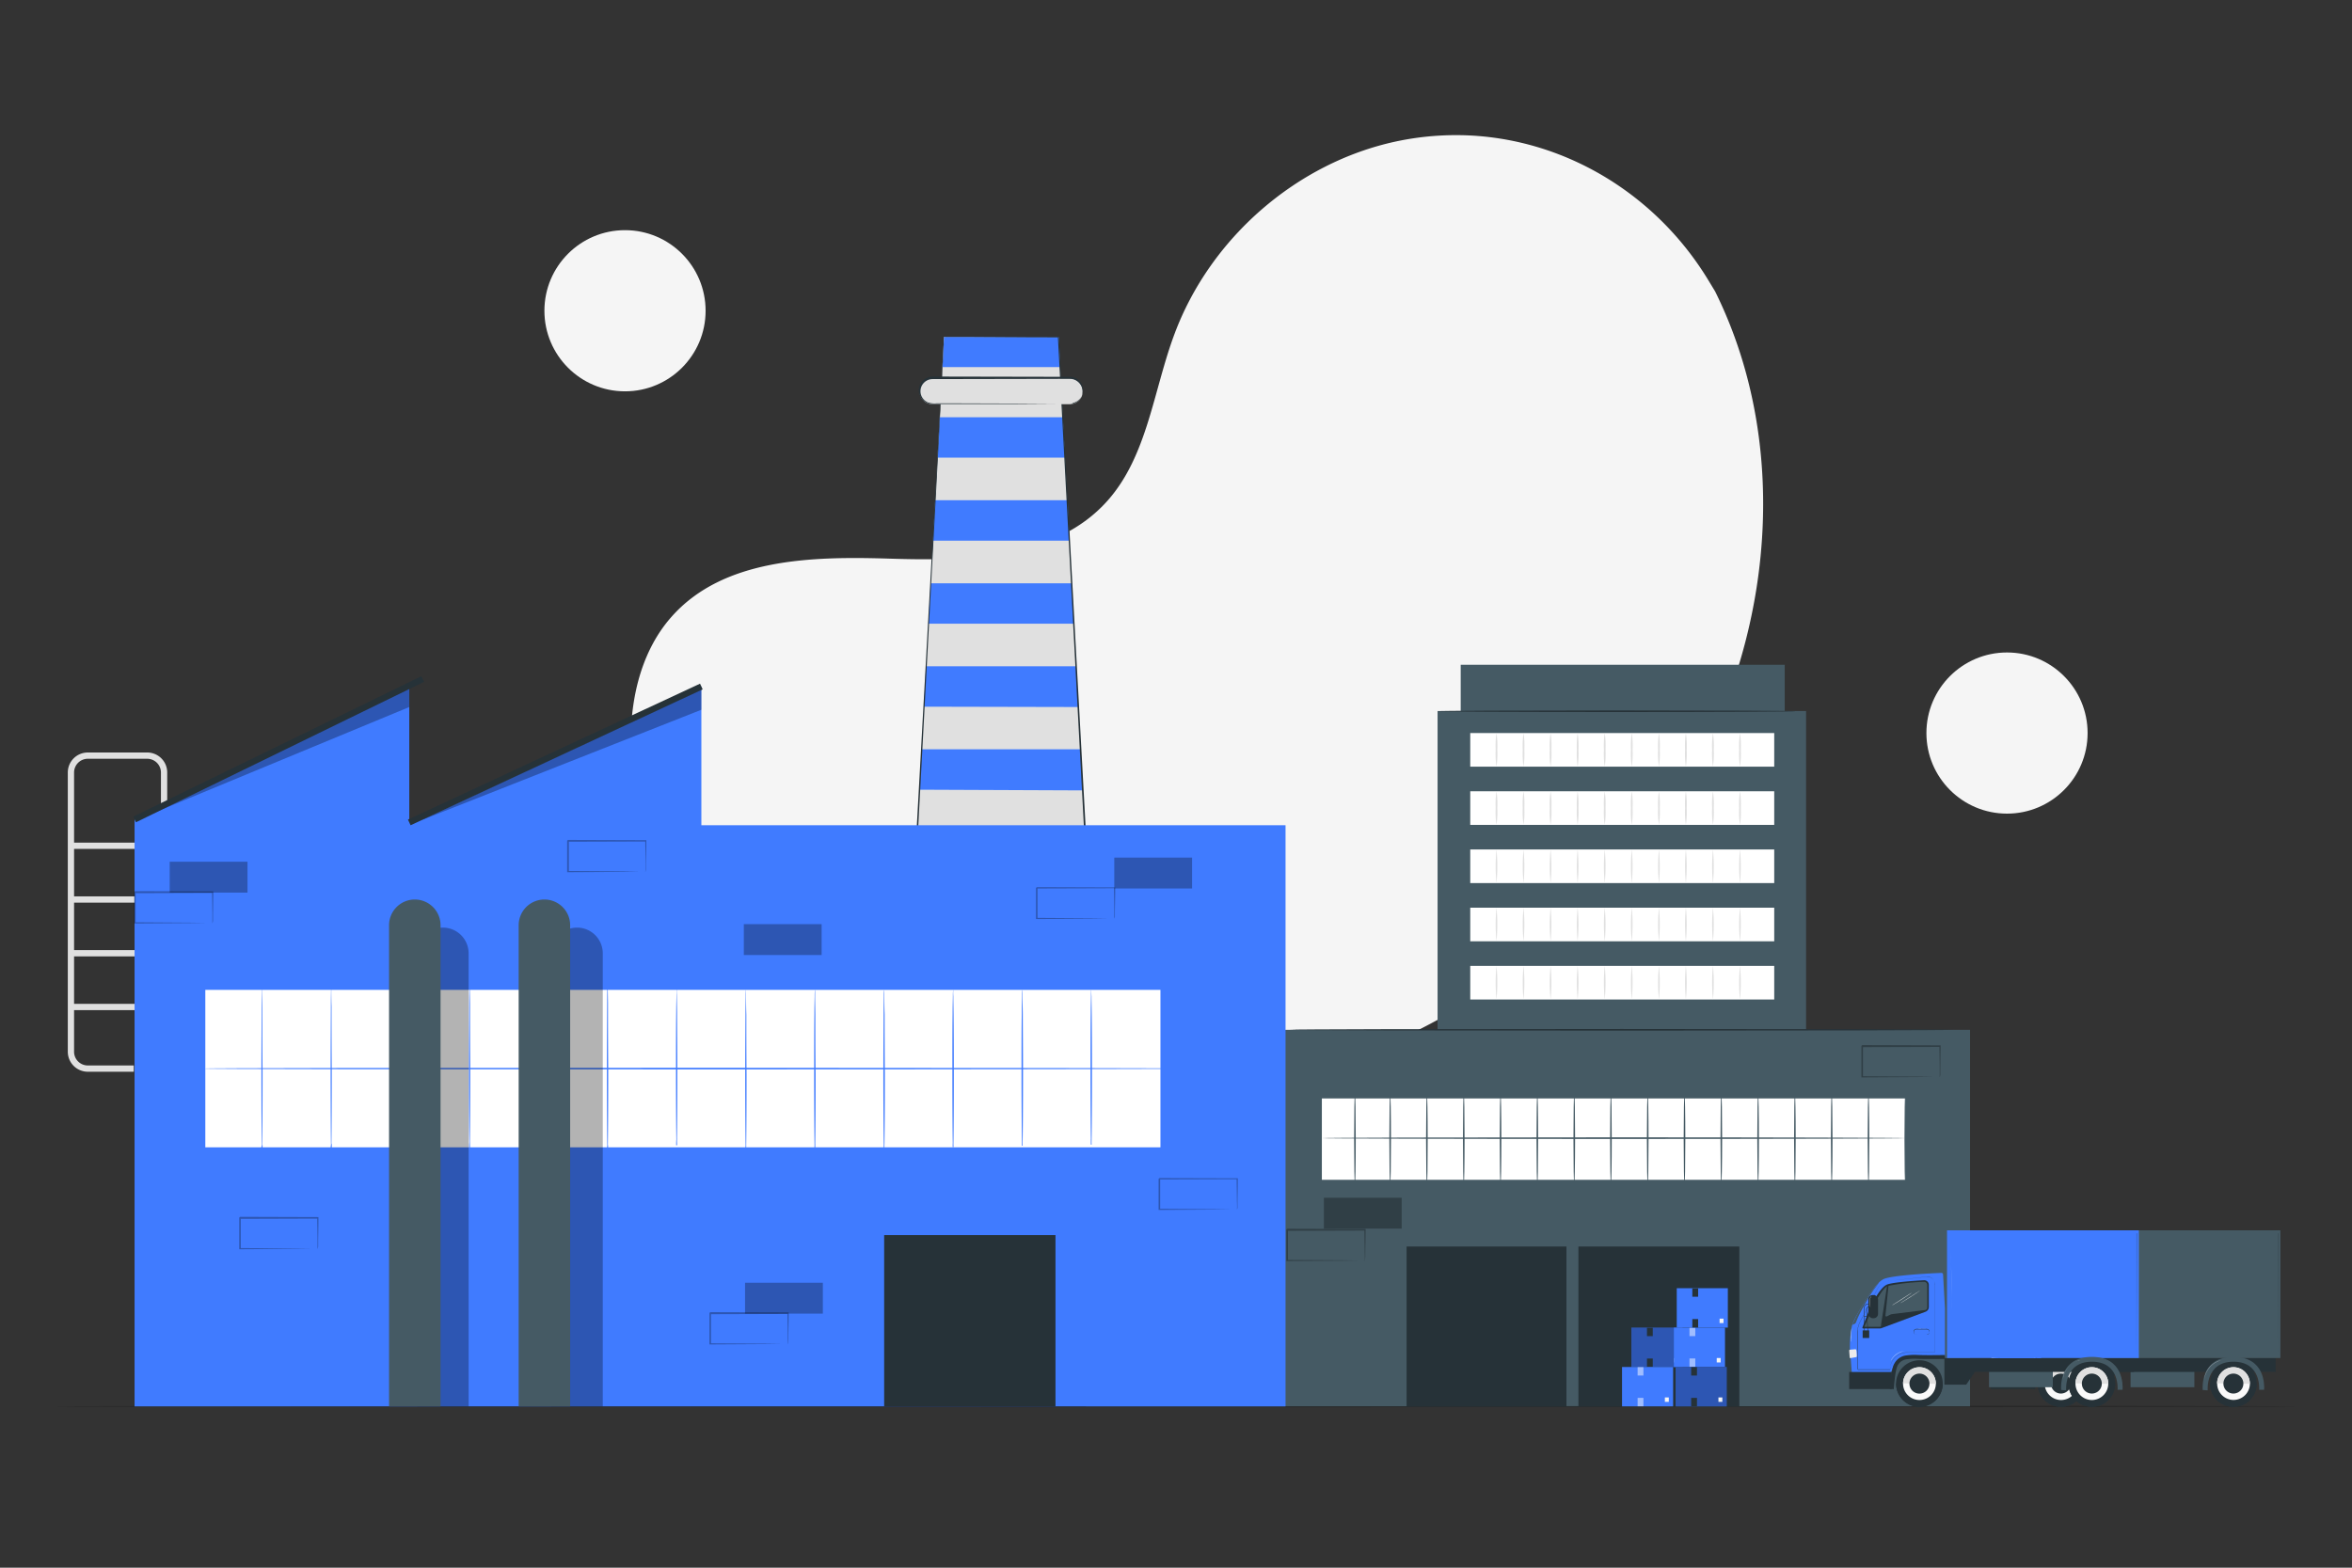 <svg xmlns="http://www.w3.org/2000/svg" viewBox="0 0 750 500"><rect x="0" y="0" width="750" height="500" fill="#333333" stroke="none"/><g id="freepik--background-simple--inject-4"><path d="M546.91,92.94l-2.16-3.57c-18.29-30.13-51.35-48.3-86.2-46.09a91.17,91.17,0,0,0-13.35,1.83c-31.69,6.78-59.26,30.75-70.69,61.44-6.73,18-8.6,38.83-21.36,53.16-16.6,18.65-44.79,19.23-69.57,18.46s-53-.11-69.5,18.61c-10.35,11.72-13.64,28.39-12.8,44.09,2.21,41.57,31.17,78.74,68,97.22s80.21,20.13,120.53,12C446.3,338.71,500,307.44,532.29,259.15S572.75,145.06,546.91,92.94Z" style="fill:#f5f5f5"></path><circle cx="199.3" cy="99.11" r="25.7" style="fill:#f5f5f5"></circle><circle cx="639.99" cy="233.8" r="25.7" style="fill:#f5f5f5"></circle></g><g id="freepik--Floor--inject-4"><g style="opacity:0.3"><path d="M733.13,448.56c0,.14-160.35.26-358.11.26s-358.15-.12-358.15-.26,160.32-.26,358.15-.26S733.13,448.41,733.13,448.56Z"></path></g></g><g id="freepik--Factory--inject-4"><polygon points="458.41 332.45 458.41 226.78 465.79 226.78 465.79 212.02 569.11 212.02 569.11 226.78 575.92 226.78 575.92 332.45 458.41 332.45" style="fill:#455a64"></polygon><path d="M572.63,226.84c0,.14-25.57.26-57.11.26s-57.11-.12-57.11-.26,25.57-.26,57.11-.26S572.63,226.69,572.63,226.84Z" style="fill:#263238"></path><rect x="468.83" y="233.8" width="96.93" height="10.72" style="fill:#fff"></rect><path d="M477.2,244.52a27.25,27.25,0,0,1-.26-5.36,27.25,27.25,0,0,1,.26-5.36,28.2,28.2,0,0,1,.26,5.36A28.2,28.2,0,0,1,477.2,244.52Z" style="fill:#e0e0e0"></path><path d="M485.82,244.52a28.2,28.2,0,0,1-.26-5.36,28.2,28.2,0,0,1,.26-5.36,27.25,27.25,0,0,1,.26,5.36A27.25,27.25,0,0,1,485.82,244.52Z" style="fill:#e0e0e0"></path><path d="M494.45,244.52a28.2,28.2,0,0,1-.26-5.36,28.2,28.2,0,0,1,.26-5.36,27.25,27.25,0,0,1,.26,5.36A27.25,27.25,0,0,1,494.45,244.52Z" style="fill:#e0e0e0"></path><path d="M503.08,244.52a28.2,28.2,0,0,1-.26-5.36,28.2,28.2,0,0,1,.26-5.36,28.2,28.2,0,0,1,.26,5.36A28.2,28.2,0,0,1,503.08,244.52Z" style="fill:#e0e0e0"></path><path d="M511.71,244.52a27.25,27.25,0,0,1-.26-5.36,27.25,27.25,0,0,1,.26-5.36,28.2,28.2,0,0,1,.26,5.36A28.2,28.2,0,0,1,511.71,244.52Z" style="fill:#e0e0e0"></path><path d="M520.33,244.52a28.2,28.2,0,0,1-.26-5.36,28.2,28.2,0,0,1,.26-5.36,27.25,27.25,0,0,1,.26,5.36A27.25,27.25,0,0,1,520.33,244.52Z" style="fill:#e0e0e0"></path><path d="M529,244.52a28.2,28.2,0,0,1-.26-5.36,28.2,28.2,0,0,1,.26-5.36,27.25,27.25,0,0,1,.26,5.36A27.25,27.25,0,0,1,529,244.52Z" style="fill:#e0e0e0"></path><path d="M537.59,244.52a27.25,27.25,0,0,1-.26-5.36,27.25,27.25,0,0,1,.26-5.36,28.2,28.2,0,0,1,.26,5.36A28.2,28.2,0,0,1,537.59,244.52Z" style="fill:#e0e0e0"></path><path d="M546.22,244.52a27.25,27.25,0,0,1-.26-5.36,27.25,27.25,0,0,1,.26-5.36,28.2,28.2,0,0,1,.26,5.36A28.2,28.2,0,0,1,546.22,244.52Z" style="fill:#e0e0e0"></path><path d="M554.84,244.52a28.2,28.2,0,0,1-.26-5.36,28.2,28.2,0,0,1,.26-5.36,27.25,27.25,0,0,1,.26,5.36A27.25,27.25,0,0,1,554.84,244.52Z" style="fill:#e0e0e0"></path><rect x="468.83" y="252.37" width="96.93" height="10.72" style="fill:#fff"></rect><path d="M477.2,263.09a27.25,27.25,0,0,1-.26-5.36,27.25,27.25,0,0,1,.26-5.36,28.2,28.2,0,0,1,.26,5.36A28.2,28.2,0,0,1,477.2,263.09Z" style="fill:#e0e0e0"></path><path d="M485.82,263.09a28.2,28.2,0,0,1-.26-5.36,28.2,28.2,0,0,1,.26-5.36,27.25,27.25,0,0,1,.26,5.36A27.25,27.25,0,0,1,485.82,263.09Z" style="fill:#e0e0e0"></path><path d="M494.45,263.09a28.2,28.2,0,0,1-.26-5.36,28.2,28.2,0,0,1,.26-5.36,27.25,27.25,0,0,1,.26,5.36A27.25,27.25,0,0,1,494.45,263.09Z" style="fill:#e0e0e0"></path><path d="M503.08,263.09a28.2,28.2,0,0,1-.26-5.36,28.2,28.2,0,0,1,.26-5.36,28.2,28.2,0,0,1,.26,5.36A28.2,28.2,0,0,1,503.08,263.09Z" style="fill:#e0e0e0"></path><path d="M511.71,263.09a27.25,27.25,0,0,1-.26-5.36,27.25,27.25,0,0,1,.26-5.36,28.2,28.2,0,0,1,.26,5.36A28.2,28.2,0,0,1,511.71,263.09Z" style="fill:#e0e0e0"></path><path d="M520.33,263.09a28.2,28.2,0,0,1-.26-5.36,28.2,28.2,0,0,1,.26-5.36,27.25,27.25,0,0,1,.26,5.36A27.25,27.25,0,0,1,520.33,263.09Z" style="fill:#e0e0e0"></path><path d="M529,263.09a28.2,28.2,0,0,1-.26-5.36,28.2,28.2,0,0,1,.26-5.36,27.25,27.25,0,0,1,.26,5.36A27.25,27.25,0,0,1,529,263.09Z" style="fill:#e0e0e0"></path><path d="M537.59,263.09a27.25,27.25,0,0,1-.26-5.36,27.25,27.25,0,0,1,.26-5.36,28.2,28.2,0,0,1,.26,5.36A28.2,28.2,0,0,1,537.59,263.09Z" style="fill:#e0e0e0"></path><path d="M546.22,263.09a27.25,27.25,0,0,1-.26-5.36,27.25,27.25,0,0,1,.26-5.36,28.2,28.2,0,0,1,.26,5.36A28.2,28.2,0,0,1,546.22,263.09Z" style="fill:#e0e0e0"></path><path d="M554.84,263.09a28.2,28.2,0,0,1-.26-5.36,28.2,28.2,0,0,1,.26-5.36,27.25,27.25,0,0,1,.26,5.36A27.25,27.25,0,0,1,554.84,263.09Z" style="fill:#e0e0e0"></path><rect x="468.83" y="270.93" width="96.93" height="10.72" style="fill:#fff"></rect><path d="M477.2,281.65a55.38,55.38,0,0,1,0-10.72,55.38,55.38,0,0,1,0,10.72Z" style="fill:#e0e0e0"></path><path d="M485.82,281.65a55.38,55.38,0,0,1,0-10.72,55.38,55.38,0,0,1,0,10.72Z" style="fill:#e0e0e0"></path><path d="M494.45,281.65a55.38,55.38,0,0,1,0-10.72,55.38,55.38,0,0,1,0,10.72Z" style="fill:#e0e0e0"></path><path d="M503.08,281.65a55.38,55.38,0,0,1,0-10.72,55.38,55.38,0,0,1,0,10.72Z" style="fill:#e0e0e0"></path><path d="M511.71,281.65a55.38,55.38,0,0,1,0-10.72,55.38,55.38,0,0,1,0,10.72Z" style="fill:#e0e0e0"></path><path d="M520.33,281.65a55.38,55.38,0,0,1,0-10.72,55.38,55.38,0,0,1,0,10.72Z" style="fill:#e0e0e0"></path><path d="M529,281.65a55.38,55.38,0,0,1,0-10.72,55.38,55.38,0,0,1,0,10.72Z" style="fill:#e0e0e0"></path><path d="M537.59,281.65a55.38,55.38,0,0,1,0-10.72,55.38,55.38,0,0,1,0,10.72Z" style="fill:#e0e0e0"></path><path d="M546.22,281.65a55.38,55.38,0,0,1,0-10.72,55.38,55.38,0,0,1,0,10.72Z" style="fill:#e0e0e0"></path><path d="M554.84,281.65a55.38,55.38,0,0,1,0-10.72,55.38,55.38,0,0,1,0,10.72Z" style="fill:#e0e0e0"></path><rect x="468.83" y="289.5" width="96.93" height="10.72" style="fill:#fff"></rect><path d="M477.2,300.22a55.38,55.38,0,0,1,0-10.72,55.38,55.38,0,0,1,0,10.72Z" style="fill:#e0e0e0"></path><path d="M485.82,300.22a55.38,55.38,0,0,1,0-10.72,55.38,55.38,0,0,1,0,10.72Z" style="fill:#e0e0e0"></path><path d="M494.45,300.22a55.38,55.38,0,0,1,0-10.72,55.38,55.38,0,0,1,0,10.72Z" style="fill:#e0e0e0"></path><path d="M503.08,300.22a55.38,55.38,0,0,1,0-10.72,55.38,55.38,0,0,1,0,10.72Z" style="fill:#e0e0e0"></path><path d="M511.71,300.22a55.38,55.38,0,0,1,0-10.72,55.38,55.38,0,0,1,0,10.72Z" style="fill:#e0e0e0"></path><path d="M520.33,300.22a55.38,55.38,0,0,1,0-10.72,55.38,55.38,0,0,1,0,10.72Z" style="fill:#e0e0e0"></path><path d="M529,300.22a55.38,55.38,0,0,1,0-10.72,55.38,55.38,0,0,1,0,10.72Z" style="fill:#e0e0e0"></path><path d="M537.59,300.22a55.38,55.38,0,0,1,0-10.72,55.38,55.38,0,0,1,0,10.72Z" style="fill:#e0e0e0"></path><path d="M546.22,300.22a55.38,55.38,0,0,1,0-10.72,55.38,55.38,0,0,1,0,10.72Z" style="fill:#e0e0e0"></path><path d="M554.84,300.22a55.38,55.38,0,0,1,0-10.72,55.38,55.38,0,0,1,0,10.72Z" style="fill:#e0e0e0"></path><rect x="468.83" y="308.06" width="96.93" height="10.72" style="fill:#fff"></rect><path d="M477.2,318.78a55.38,55.38,0,0,1,0-10.72,55.38,55.38,0,0,1,0,10.72Z" style="fill:#e0e0e0"></path><path d="M485.82,318.78a55.38,55.38,0,0,1,0-10.72,55.38,55.38,0,0,1,0,10.72Z" style="fill:#e0e0e0"></path><path d="M494.45,318.78a55.38,55.38,0,0,1,0-10.72,55.38,55.38,0,0,1,0,10.72Z" style="fill:#e0e0e0"></path><path d="M503.08,318.78a55.38,55.38,0,0,1,0-10.72,55.38,55.38,0,0,1,0,10.72Z" style="fill:#e0e0e0"></path><path d="M511.71,318.78a55.38,55.38,0,0,1,0-10.72,55.38,55.38,0,0,1,0,10.72Z" style="fill:#e0e0e0"></path><path d="M520.33,318.78a55.38,55.38,0,0,1,0-10.72,55.38,55.38,0,0,1,0,10.72Z" style="fill:#e0e0e0"></path><path d="M529,318.78a55.38,55.38,0,0,1,0-10.72,55.38,55.38,0,0,1,0,10.72Z" style="fill:#e0e0e0"></path><path d="M537.59,318.78a55.38,55.38,0,0,1,0-10.72,55.38,55.38,0,0,1,0,10.72Z" style="fill:#e0e0e0"></path><path d="M546.22,318.78a55.38,55.38,0,0,1,0-10.72,55.38,55.38,0,0,1,0,10.72Z" style="fill:#e0e0e0"></path><path d="M554.84,318.78a55.38,55.38,0,0,1,0-10.72,55.38,55.38,0,0,1,0,10.72Z" style="fill:#e0e0e0"></path><rect x="346.3" y="328.45" width="281.91" height="120.1" style="fill:#455a64"></rect><rect x="421.51" y="350.34" width="186.04" height="25.95" style="fill:#fff"></rect><rect x="448.53" y="397.57" width="106.11" height="50.99" style="fill:#263238"></rect><g style="opacity:0.3"><path d="M435.22,402.18a4,4,0,0,1,0-.72c0-.5,0-1.16-.05-2,0-1.75-.06-4.18-.1-7.16l.19.18-24.82.08.26-.26h0v5c0,1.65,0,3.25,0,4.79l-.25-.25,17.72.11,5.18.07,1.41,0a2.12,2.12,0,0,1,.51,0,2.42,2.42,0,0,1-.45,0l-1.35,0-5.13.07-17.89.11h-.25v-.25c0-1.54,0-3.14,0-4.79v-5h0l.26-.26,24.82.08h.18v.18c0,3-.08,5.49-.1,7.27,0,.8,0,1.44-.05,1.93A5,5,0,0,1,435.22,402.18Z"></path></g><g style="opacity:0.3"><path d="M618.53,343.59a6.87,6.87,0,0,1,0-.71c0-.5,0-1.16,0-2,0-1.75-.06-4.18-.1-7.16l.18.18-24.81.08.26-.26h0v5c0,1.65,0,3.25,0,4.78l-.25-.24,17.71.11,5.19.07,1.41,0,.5,0s-.14,0-.44,0l-1.35,0-5.14.07-17.88.11h-.25v-.26c0-1.53,0-3.13,0-4.78v-5h0c-.06.05.49-.5.26-.26l24.81.08h.19v.18c-.05,3-.08,5.49-.1,7.27,0,.79,0,1.44,0,1.93A2.54,2.54,0,0,1,618.53,343.59Z"></path></g><g style="opacity:0.3"><rect x="422.16" y="382.01" width="24.81" height="9.85"></rect></g><path d="M607.55,363c0,.14-41.65.26-93,.26s-93-.12-93-.26,41.64-.26,93-.26S607.55,362.87,607.55,363Z" style="fill:#455a64"></path><path d="M432.06,377.92c-.15,0-.26-6.54-.26-14.6s.11-14.61.26-14.61.26,6.54.26,14.61S432.2,377.92,432.06,377.92Z" style="fill:#455a64"></path><path d="M443.29,377.92c-.14,0-.26-6.54-.26-14.6s.12-14.61.26-14.61.26,6.54.26,14.61S443.44,377.92,443.29,377.92Z" style="fill:#455a64"></path><path d="M455,377.92c-.14,0-.26-6.54-.26-14.6s.12-14.61.26-14.61.26,6.54.26,14.61S455.17,377.92,455,377.92Z" style="fill:#455a64"></path><path d="M466.76,377.92c-.15,0-.26-6.54-.26-14.6s.11-14.61.26-14.61.26,6.54.26,14.61S466.9,377.92,466.76,377.92Z" style="fill:#455a64"></path><path d="M478.49,377.92c-.14,0-.26-6.54-.26-14.6s.12-14.61.26-14.61.26,6.54.26,14.61S478.63,377.92,478.49,377.92Z" style="fill:#455a64"></path><path d="M490.22,377.92c-.14,0-.26-6.54-.26-14.6s.12-14.61.26-14.61.26,6.54.26,14.61S490.37,377.92,490.22,377.92Z" style="fill:#455a64"></path><path d="M502,377.92c-.15,0-.26-6.54-.26-14.6s.11-14.61.26-14.61.26,6.54.26,14.61S502.1,377.92,502,377.92Z" style="fill:#455a64"></path><path d="M513.69,377.92c-.15,0-.26-6.54-.26-14.6s.11-14.61.26-14.61.26,6.54.26,14.61S513.83,377.92,513.69,377.92Z" style="fill:#455a64"></path><path d="M525.42,377.92c-.14,0-.26-6.54-.26-14.6s.12-14.61.26-14.61.26,6.54.26,14.61S525.57,377.92,525.42,377.92Z" style="fill:#455a64"></path><path d="M537.15,377.92c-.14,0-.26-6.54-.26-14.6s.12-14.61.26-14.61.26,6.54.26,14.61S537.3,377.92,537.15,377.92Z" style="fill:#455a64"></path><path d="M548.89,377.92c-.15,0-.26-6.54-.26-14.6s.11-14.61.26-14.61.26,6.54.26,14.61S549,377.92,548.89,377.92Z" style="fill:#455a64"></path><path d="M560.62,377.92c-.14,0-.26-6.54-.26-14.6s.12-14.61.26-14.61.26,6.54.26,14.61S560.76,377.92,560.62,377.92Z" style="fill:#455a64"></path><path d="M572.35,377.92c-.14,0-.26-6.54-.26-14.6s.12-14.61.26-14.61.26,6.54.26,14.61S572.5,377.92,572.35,377.92Z" style="fill:#455a64"></path><path d="M584.09,377.92c-.15,0-.26-6.54-.26-14.6s.11-14.61.26-14.61.26,6.54.26,14.61S584.23,377.92,584.09,377.92Z" style="fill:#455a64"></path><path d="M595.82,377.92c-.14,0-.26-6.54-.26-14.6s.12-14.61.26-14.61.26,6.54.26,14.61S596,377.92,595.82,377.92Z" style="fill:#455a64"></path><path d="M607.55,377.92c-.14,0-.26-6.54-.26-14.6s.12-14.61.26-14.61.26,6.54.26,14.61S607.7,377.92,607.55,377.92Z" style="fill:#455a64"></path><rect x="520.21" y="423.44" width="16.29" height="12.56" style="fill:#407BFF"></rect><g style="opacity:0.3"><rect x="520.21" y="423.44" width="16.29" height="12.56"></rect></g><path d="M532.42,435.92s0-2.8,0-6.26,0-6.25,0-6.25,0,2.8,0,6.25S532.43,435.92,532.42,435.92Z" style="fill:#263238"></path><rect x="533.87" y="433.14" width="1.25" height="1.41" style="fill:#f5f5f5"></rect><rect x="525.18" y="423.47" width="1.85" height="2.68" style="fill:#263238"></rect><rect x="525.18" y="433.29" width="1.85" height="2.68" style="fill:#263238"></rect><path d="M536.36,423.44h0Z" style="fill:#263238"></path><rect x="533.77" y="423.43" width="16.29" height="12.56" style="fill:#407BFF"></rect><path d="M546,435.9s0-2.8,0-6.25,0-6.26,0-6.26,0,2.8,0,6.26S546,435.9,546,435.9Z" style="fill:#263238"></path><rect x="547.43" y="433.13" width="1.25" height="1.41" style="fill:#f5f5f5"></rect><g style="opacity:0.5"><rect x="538.74" y="423.46" width="1.85" height="2.68" style="fill:#fff"></rect></g><g style="opacity:0.5"><rect x="538.74" y="433.27" width="1.85" height="2.68" style="fill:#fff"></rect></g><path d="M549.91,423.43h0Z" style="fill:#263238"></path><rect x="534.68" y="410.86" width="16.29" height="12.56" style="fill:#407BFF"></rect><path d="M546.89,423.34s0-2.8,0-6.26,0-6.25,0-6.25,0,2.8,0,6.25S546.9,423.34,546.89,423.34Z" style="fill:#263238"></path><rect x="548.34" y="420.57" width="1.25" height="1.41" style="fill:#f5f5f5"></rect><rect x="539.65" y="410.9" width="1.85" height="2.68" style="fill:#263238"></rect><rect x="539.65" y="420.71" width="1.85" height="2.68" style="fill:#263238"></rect><path d="M550.83,410.86h0Z" style="fill:#263238"></path><rect x="534.31" y="435.99" width="16.29" height="12.56" style="fill:#407BFF"></rect><g style="opacity:0.3"><rect x="534.31" y="435.99" width="16.29" height="12.56"></rect></g><path d="M546.52,448.47s0-2.8,0-6.26,0-6.25,0-6.25,0,2.8,0,6.25S546.53,448.47,546.52,448.47Z" style="fill:#263238"></path><rect x="547.97" y="445.7" width="1.25" height="1.41" style="fill:#f5f5f5"></rect><rect x="539.28" y="436.03" width="1.85" height="2.68" style="fill:#263238"></rect><rect x="539.28" y="445.84" width="1.85" height="2.68" style="fill:#263238"></rect><path d="M550.46,436h0Z" style="fill:#263238"></path><rect x="517.23" y="435.99" width="16.29" height="12.56" style="fill:#407BFF"></rect><path d="M529.44,448.47s0-2.8,0-6.26,0-6.25,0-6.25,0,2.8,0,6.25S529.45,448.47,529.44,448.47Z" style="fill:#263238"></path><rect x="530.89" y="445.7" width="1.25" height="1.41" style="fill:#f5f5f5"></rect><g style="opacity:0.5"><rect x="522.2" y="436.03" width="1.85" height="2.68" style="fill:#fff"></rect></g><g style="opacity:0.5"><rect x="522.2" y="445.84" width="1.85" height="2.68" style="fill:#fff"></rect></g><path d="M533.37,436h0Z" style="fill:#263238"></path><rect x="499.51" y="396.57" width="3.81" height="51.9" style="fill:#455a64"></rect><path d="M622.83,328.45c0,.15-47.31.26-105.66.26s-105.67-.11-105.67-.26,47.31-.26,105.67-.26S622.83,328.31,622.83,328.45Z" style="fill:#263238"></path><polygon points="301.04 107.45 292.23 269.75 346.26 269.75 337.53 107.45 301.04 107.45" style="fill:#e0e0e0"></polygon><polygon points="338.05 117.07 300.51 117.07 301.04 107.45 337.67 107.45 338.05 117.07" style="fill:#407BFF"></polygon><polygon points="339.6 145.97 298.95 145.97 299.64 133.08 338.91 133.08 339.6 145.97" style="fill:#407BFF"></polygon><polygon points="341.03 172.44 297.51 172.44 298.21 159.55 340.46 159.55 341.03 172.44" style="fill:#407BFF"></polygon><polygon points="342.45 198.92 296.07 198.92 296.77 186.03 341.76 186.03 342.45 198.92" style="fill:#407BFF"></polygon><polygon points="343.88 225.5 294.64 225.39 295.28 212.5 343.19 212.5 343.88 225.5" style="fill:#407BFF"></polygon><polygon points="345.31 252.09 293.2 251.87 293.9 238.98 344.61 238.98 345.31 252.09" style="fill:#407BFF"></polygon><path d="M301,107.45l.61,0h1.82l7.1,0,27-.08h.14v.14c1.93,35.56,5.16,94.72,8.84,162.29l0,.28H292v-.27c2.57-46.49,4.81-87.09,6.41-116.08.81-14.45,1.47-26,1.91-34,.23-4,.41-7,.53-9.1.06-1,.11-1.81.15-2.35s0-.78,0-.78,0,.28,0,.82-.07,1.33-.11,2.37c-.11,2.1-.27,5.18-.47,9.16-.41,8-1,19.55-1.77,34-1.54,28.95-3.7,69.49-6.17,115.92l-.26-.27h54l-.26.27c-3.59-67.57-6.73-126.75-8.62-162.3l.15.13-26.88-.08-7.14,0-1.84,0Z" style="fill:#263238"></path><path d="M341.14,128.93H297.36a4.12,4.12,0,0,1-4.13-4.13h0a4.12,4.12,0,0,1,4.13-4.13h43.78a4.13,4.13,0,0,1,4.13,4.13h0A4.12,4.12,0,0,1,341.14,128.93Z" style="fill:#e0e0e0"></path><path d="M341.14,128.93a7.23,7.23,0,0,0,1.12-.21A4,4,0,0,0,344,122a4,4,0,0,0-2.83-1.17l-3.66,0-40.13.08a3.87,3.87,0,0,0-1.41,7.47,6.85,6.85,0,0,0,2.62.27h7.91l18,.06,12.16.08,3.31,0,.86,0,.29,0-.29,0-.86,0-3.31,0-12.16.08-18,0h-7.91c-.46,0-.9,0-1.38,0a4.09,4.09,0,0,1-1.42-.29,4.38,4.38,0,0,1-1.26-7.42,4.48,4.48,0,0,1,2.85-1.06l40.13.08,3.66,0a4.27,4.27,0,0,1,3,1.3,4.23,4.23,0,0,1,.68,5,4.15,4.15,0,0,1-2.58,2A3.15,3.15,0,0,1,341.14,128.93Z" style="fill:#263238"></path><path d="M42.66,341.82H28a6.38,6.38,0,0,1-6.38-6.37V246.33A6.38,6.38,0,0,1,28,240H46.94a6.38,6.38,0,0,1,6.38,6.38V259.5h-2V246.33A4.39,4.39,0,0,0,46.94,242H28a4.39,4.39,0,0,0-4.38,4.38v89.12A4.38,4.38,0,0,0,28,339.82H42.66Z" style="fill:#e0e0e0"></path><rect x="23.26" y="320.17" width="20.65" height="2" style="fill:#e0e0e0"></rect><rect x="23.26" y="303.03" width="20.65" height="2" style="fill:#e0e0e0"></rect><rect x="23.26" y="285.89" width="20.65" height="2" style="fill:#e0e0e0"></rect><rect x="23.26" y="268.75" width="20.65" height="2" style="fill:#e0e0e0"></rect><polygon points="42.91 448.56 42.91 261.36 130.51 218.94 130.51 262.28 223.65 218.94 223.65 263.2 409.93 263.2 409.93 448.56 42.91 448.56" style="fill:#407BFF"></polygon><rect x="65.47" y="315.71" width="304.57" height="50.22" style="fill:#fff"></rect><path d="M381.69,340.82c0,.14-71.09.26-158.76.26S64.16,341,64.16,340.82s71.07-.26,158.77-.26S381.69,340.68,381.69,340.82Z" style="fill:#407BFF"></path><path d="M83.72,365.15a5,5,0,0,1,0,.66l0,1.91h-.21c-.09-4.43-.15-14.43-.15-26,0-7.87.05-15,.07-20.23,0-2.54.06-4.61.08-6.13l0-1.67a2.23,2.23,0,0,1,.06-.58,3.8,3.8,0,0,1,0,.58l0,1.67c0,1.52.05,3.59.08,6.13,0,5.24,0,12.36.08,20.23,0,11.6-.07,21.6-.16,26h-.21l0-1.91A2.89,2.89,0,0,1,83.72,365.15Z" style="fill:#407BFF"></path><path d="M105.74,364.71a2.89,2.89,0,0,1,.06.66c0,.5,0,1.13,0,1.91h-.22c-.09-4.43-.15-14.43-.15-26,0-7.87.06-15,.08-20.23,0-2.54.06-4.61.08-6.13,0-.68,0-1.23,0-1.67a2.65,2.65,0,0,1,0-.58,2,2,0,0,1,.05.58c0,.44,0,1,0,1.67,0,1.52,0,3.59.09,6.13,0,5.24,0,12.36.07,20.23,0,11.6-.06,21.6-.15,26h-.22c0-.78,0-1.41.06-1.91A2.64,2.64,0,0,1,105.74,364.71Z" style="fill:#407BFF"></path><path d="M127.77,364.41a3.15,3.15,0,0,1,0,.63c0,.47,0,1.06.05,1.8h-.21c-.09-4.19-.15-13.64-.15-24.61,0-7.43,0-14.16.07-19.12,0-2.39.06-4.35.08-5.79,0-.64,0-1.16,0-1.57a2,2,0,0,1,.06-.55,3.43,3.43,0,0,1,0,.55c0,.41,0,.93.05,1.57,0,1.44,0,3.4.08,5.79,0,5,0,11.69.08,19.12,0,11-.07,20.42-.16,24.61h-.21c0-.74,0-1.33,0-1.8A2.64,2.64,0,0,1,127.77,364.41Z" style="fill:#407BFF"></path><path d="M149.79,363.83a2.89,2.89,0,0,1,.06.66c0,.49,0,1.12.05,1.91h-.22c-.09-4.44-.15-14.43-.15-26,0-7.86.06-15,.08-20.22,0-2.54.06-4.62.08-6.13,0-.68,0-1.23.05-1.67a2.65,2.65,0,0,1,0-.58,2,2,0,0,1,.05.58c0,.44,0,1,0,1.67,0,1.51.05,3.59.09,6.13,0,5.24,0,12.36.07,20.22,0,11.61-.06,21.6-.15,26h-.22c0-.79,0-1.42.06-1.91A2.64,2.64,0,0,1,149.79,363.83Z" style="fill:#407BFF"></path><path d="M171.82,363.57a2.92,2.92,0,0,1,.05.61c0,.47,0,1.05,0,1.78h-.21c-.09-4.12-.15-13.41-.15-24.19,0-7.3.05-13.91.07-18.79,0-2.35.06-4.28.09-5.7,0-.62,0-1.13,0-1.54a1.88,1.88,0,0,1,.06-.54,3.18,3.18,0,0,1,.05.54c0,.41,0,.92,0,1.54,0,1.42.05,3.35.08,5.7,0,4.88.05,11.49.08,18.79,0,10.78-.07,20.07-.16,24.19h-.21c0-.73,0-1.31,0-1.78A2.45,2.45,0,0,1,171.82,363.57Z" style="fill:#407BFF"></path><path d="M193.84,365.06a3,3,0,0,1,.06.68c0,.51,0,1.16,0,2h-.21c-.1-4.6-.16-15-.16-27,0-8.17.06-15.56.08-21,0-2.63.06-4.79.08-6.36,0-.71,0-1.28,0-1.73a2.92,2.92,0,0,1,.05-.61,2.25,2.25,0,0,1,0,.61c0,.45,0,1,.05,1.73,0,1.57.05,3.73.09,6.36,0,5.44,0,12.83.07,21,0,12.05-.06,22.43-.15,27h-.21c0-.82,0-1.47,0-2A2.74,2.74,0,0,1,193.84,365.06Z" style="fill:#407BFF"></path><path d="M215.87,362.91a2.87,2.87,0,0,1,0,.6c0,.46,0,1,.05,1.75h-.21c-.09-4.06-.15-13.22-.15-23.85,0-7.24,0-13.79.07-18.54,0-2.31.07-4.21.09-5.61,0-.62,0-1.12,0-1.53a1.84,1.84,0,0,1,.06-.53,2.19,2.19,0,0,1,0,.53c0,.41,0,.91.05,1.53,0,1.4.05,3.3.08,5.61,0,4.75.08,11.3.08,18.54,0,10.63-.07,19.79-.16,23.85h-.21c0-.71,0-1.29.05-1.75A2.41,2.41,0,0,1,215.87,362.91Z" style="fill:#407BFF"></path><path d="M237.89,364.84a2.5,2.5,0,0,1,.06.62c0,.47,0,1.07.05,1.8h-.21c-.09-4.18-.16-13.61-.16-24.56,0-7.42.06-14.13.08-19.09,0-2.38.06-4.34.08-5.78,0-.63,0-1.15.05-1.57a2.39,2.39,0,0,1,0-.55,2,2,0,0,1,.06.55c0,.42,0,.94,0,1.57,0,1.44,0,3.4.09,5.78,0,5,0,11.67.07,19.09,0,10.95-.06,20.38-.15,24.56h-.21c0-.73,0-1.33.05-1.8A2.29,2.29,0,0,1,237.89,364.84Z" style="fill:#407BFF"></path><path d="M259.92,364.4a2.29,2.29,0,0,1,.05.62c0,.46,0,1.05,0,1.78h-.21c-.09-4.14-.15-13.49-.15-24.34,0-7.36,0-14,.07-18.92,0-2.36.07-4.3.09-5.73,0-.63,0-1.14.05-1.56a1.8,1.8,0,0,1,.05-.54,2.34,2.34,0,0,1,.05.54c0,.42,0,.93,0,1.56,0,1.43.05,3.37.08,5.73,0,4.91,0,11.56.08,18.92,0,10.85-.06,20.2-.16,24.34h-.21c0-.73,0-1.32.05-1.78A2.5,2.5,0,0,1,259.92,364.4Z" style="fill:#407BFF"></path><path d="M281.94,364a2.45,2.45,0,0,1,.06.61c0,.47,0,1.05.05,1.77h-.21c-.09-4.11-.16-13.37-.16-24.12,0-7.29.06-13.88.08-18.75,0-2.34.06-4.26.08-5.68,0-.62,0-1.13.05-1.54a3.18,3.18,0,0,1,.05-.54,1.88,1.88,0,0,1,.06.54c0,.41,0,.92,0,1.54,0,1.42,0,3.34.09,5.68,0,4.87,0,11.46.07,18.75,0,10.75-.06,20-.15,24.12h-.21c0-.72,0-1.3.05-1.77A2.92,2.92,0,0,1,281.94,364Z" style="fill:#407BFF"></path><path d="M304,363.52a2.25,2.25,0,0,1,0,.61l.06,1.75h-.22c-.09-4.07-.15-13.25-.15-23.9,0-7.26,0-13.83.07-18.58,0-2.32.07-4.22.09-5.63,0-.61,0-1.12.05-1.53a1.69,1.69,0,0,1,.05-.53,2.19,2.19,0,0,1,0,.53c0,.41,0,.92.05,1.53,0,1.41.05,3.31.08,5.63.05,4.75.08,11.32.08,18.58,0,10.65-.06,19.83-.15,23.9h-.22c0-.71,0-1.29.05-1.75A2.45,2.45,0,0,1,304,363.52Z" style="fill:#407BFF"></path><path d="M326,363.08a2.41,2.41,0,0,1,.06.6c0,.46,0,1,.05,1.74h-.21c-.09-4-.16-13.13-.16-23.69,0-7.18,0-13.69.08-18.4,0-2.3.06-4.18.08-5.58,0-.61,0-1.11.05-1.51a3.13,3.13,0,0,1,.05-.53,1.84,1.84,0,0,1,.06.53c0,.4,0,.9,0,1.51,0,1.4.05,3.28.09,5.58,0,4.71.07,11.22.07,18.4,0,10.56-.06,19.65-.15,23.69h-.21c0-.71,0-1.28.05-1.74A2.87,2.87,0,0,1,326,363.08Z" style="fill:#407BFF"></path><path d="M348,362.73a2.2,2.2,0,0,1,.05.6c0,.45,0,1,.06,1.72h-.22c-.09-4-.15-13-.15-23.51,0-7.13,0-13.59.07-18.27,0-2.27.07-4.15.09-5.53,0-.61,0-1.1.05-1.51a1.65,1.65,0,0,1,0-.52,2.15,2.15,0,0,1,.05.52c0,.41,0,.9.05,1.51,0,1.38.05,3.26.08,5.53.05,4.68.08,11.14.08,18.27,0,10.48-.06,19.51-.15,23.51h-.22c0-.7,0-1.27,0-1.72A2.41,2.41,0,0,1,348,362.73Z" style="fill:#407BFF"></path><g style="opacity:0.3"><path d="M149.44,448.56H133V304.06a8.21,8.21,0,0,1,8.21-8.21h0a8.21,8.21,0,0,1,8.22,8.21Z"></path></g><g style="opacity:0.3"><path d="M184,295.85h0a8.21,8.21,0,0,1,8.21,8.21v144.5a0,0,0,0,1,0,0H175.8a0,0,0,0,1,0,0V304.06a8.21,8.21,0,0,1,8.21-8.21Z"></path></g><path d="M140.48,448.56H124.06V295.1a8.21,8.21,0,0,1,8.21-8.21h0a8.22,8.22,0,0,1,8.21,8.21Z" style="fill:#455a64"></path><path d="M181.81,448.56H165.39V295.1a8.22,8.22,0,0,1,8.21-8.21h0a8.21,8.21,0,0,1,8.21,8.21Z" style="fill:#455a64"></path><g style="opacity:0.3"><polygon points="43.91 261.36 130.51 225.5 130.51 218.94 43.91 261.36"></polygon></g><g style="opacity:0.3"><polygon points="133.61 261.89 223.65 226.37 223.65 219.81 133.61 261.89"></polygon></g><rect x="37.74" y="237.97" width="102.21" height="2" transform="translate(-95.72 63.09) rotate(-25.99)" style="fill:#263238"></rect><rect x="125.72" y="239.61" width="102.73" height="2" transform="translate(-85 97.22) rotate(-24.96)" style="fill:#263238"></rect><g style="opacity:0.3"><path d="M67.72,294.49s0-.26,0-.72l0-2c0-1.75-.06-4.17-.1-7.16l.18.18-24.81.08.26-.26h0v5c0,1.65,0,3.25,0,4.79l-.25-.25,17.71.12,5.19.07,1.41,0,.5,0a2.23,2.23,0,0,1-.44,0l-1.36,0-5.13.07-17.88.12h-.25v-.25c0-1.54,0-3.14,0-4.79v-5h0l.26-.26,24.81.08h.19v.18l-.09,7.27,0,1.93A2.77,2.77,0,0,1,67.72,294.49Z"></path></g><g style="opacity:0.3"><rect x="54.11" y="274.84" width="24.81" height="9.85"></rect></g><g style="opacity:0.3"><path d="M251.2,428.77a3.72,3.72,0,0,1,0-.71c0-.5,0-1.16,0-2,0-1.75-.06-4.18-.1-7.16l.19.18-24.82.08.26-.26h0v5c0,1.65,0,3.25,0,4.78l-.25-.24,17.72.11,5.18.07,1.41,0,.51,0s-.15,0-.45,0l-1.35,0-5.13.07-17.89.11h-.25v-.26c0-1.53,0-3.13,0-4.78v-5h0l.26-.26,24.82.08h.18v.18c0,3-.08,5.49-.1,7.27,0,.79,0,1.44-.05,1.93A4.52,4.52,0,0,1,251.2,428.77Z"></path></g><g style="opacity:0.3"><rect x="237.58" y="409.12" width="24.81" height="9.85"></rect></g><g style="opacity:0.3"><path d="M101.25,398.35s0-.26,0-.71,0-1.16,0-2c0-1.74-.06-4.17-.1-7.15l.18.18-24.81.08.26-.26h0v9.83l-.25-.25,17.71.12,5.19.07,1.41,0,.5,0a2.23,2.23,0,0,1-.44,0l-1.36,0-5.13.06-17.88.12h-.25v-.25c0-1.54,0-3.14,0-4.78v-5.05h0c-.06.05.49-.5.26-.27l24.81.08h.19v.19c0,3-.07,5.49-.09,7.26,0,.8,0,1.44,0,1.94A3.54,3.54,0,0,1,101.25,398.35Z"></path></g><g style="opacity:0.3"><path d="M205.87,278.09s0-.26,0-.72,0-1.16,0-2c0-1.75-.06-4.18-.1-7.16l.18.18-24.81.08.26-.26h0v2.54c0,.84,0,1.68,0,2.5,0,1.65,0,3.25,0,4.79l-.24-.25,17.71.11L204,278l1.4,0a2.73,2.73,0,0,1,.51,0,2.29,2.29,0,0,1-.45,0l-1.35,0-5.13.07-17.88.11h-.25v-.25c0-1.54,0-3.14,0-4.79v-5h0l.26-.26,24.81.08h.18v.18c0,3-.07,5.49-.1,7.27,0,.8,0,1.44,0,1.93A5.86,5.86,0,0,1,205.87,278.09Z"></path></g><g style="opacity:0.3"><path d="M355.32,293s0-.26,0-.72,0-1.15,0-2c0-1.75-.06-4.17-.1-7.16l.18.18-24.81.08.26-.26h0v2.54c0,.85,0,1.68,0,2.5V293l-.25-.25,17.71.12,5.19.07,1.4,0,.51,0a2.23,2.23,0,0,1-.44,0l-1.36,0-5.13.07-17.88.12h-.25V293c0-1.54,0-3.14,0-4.79v-5h0l.26-.26,24.81.08h.19v.18c0,3-.07,5.5-.1,7.27,0,.8,0,1.44,0,1.93A3.76,3.76,0,0,1,355.32,293Z"></path></g><g style="opacity:0.3"><path d="M394.47,385.78a3.72,3.72,0,0,1,0-.71c0-.5,0-1.16-.05-2,0-1.75-.05-4.18-.09-7.16l.18.18-24.82.08.26-.26h0V381c0,1.65,0,3.25,0,4.78l-.25-.25,17.72.12,5.19.07,1.4,0,.51,0a2.87,2.87,0,0,1-.45,0l-1.35,0-5.13.07-17.89.11h-.25v-.26c0-1.53,0-3.13,0-4.78V376h0l.26-.26,24.82.07h.18v.18c0,3-.08,5.49-.1,7.26,0,.8,0,1.45,0,1.94A5.21,5.21,0,0,1,394.47,385.78Z"></path></g><g style="opacity:0.3"><rect x="237.19" y="294.75" width="24.81" height="9.85"></rect></g><g style="opacity:0.3"><rect x="355.32" y="273.52" width="24.81" height="9.85"></rect></g><rect x="281.94" y="393.92" width="54.63" height="54.63" style="fill:#263238"></rect></g><g id="freepik--Truck--inject-4"><rect x="679.39" y="436.06" width="20.35" height="6.38" style="fill:#455a64"></rect><polygon points="665.17 433.18 665.17 441.61 672.12 441.61 674.9 437.57 725.64 437.57 725.64 433.18 665.17 433.18" style="fill:#263238"></polygon><path d="M664.74,406.46a.51.51,0,0,0-.54-.48c-2.75.11-15.79.71-18.47,2-2.05,1-4.3,4.67-5.88,7.15-1.14,1.78-3.65,5.73-4.16,7.75a35.91,35.91,0,0,0-.66,7l.72,9.33h11.82l1.18-3.08a5.2,5.2,0,0,1,4.85-3.34h11.75V417.34Z" style="fill:#407BFF"></path><path d="M644.33,409a36.06,36.06,0,0,0-4.48,6.12,44.27,44.27,0,0,0-4,7.27.76.76,0,0,0,0,.11,1.74,1.74,0,0,0,1.08-.64c.26-.52.59-2.29,4.7-9C642.83,410.86,644.05,409.66,644.33,409Z" style="fill:#455a64"></path><path d="M658.67,408.32c-3,.17-9.58.61-11.67,1.33-2.73.93-5.78,8.15-5.93,8.46L639,423.39a.24.24,0,0,0,.22.31h5.33a1.71,1.71,0,0,0,.59-.11l14-5.22a1.63,1.63,0,0,0,1.05-1.52v-7.06A1.47,1.47,0,0,0,658.67,408.32Z" style="fill:#263238"></path><path d="M639.6,423.18s2-4.43,2.64-5.88c1-2.2,3.35-6.69,4.93-7.16a68.82,68.82,0,0,1,11.53-1.31h0a1,1,0,0,1,1,1V417a.85.85,0,0,1-.56.81l-10.36,1.28a2.91,2.91,0,0,0-2.06,1.28l-1.79,2.74a1,1,0,0,1-.33.06Z" style="fill:#455a64"></path><path d="M648.4,419.18l-3.52,3.92,2-13,.48-.16-1,9.64a.28.28,0,0,0,.39.29Z" style="fill:#263238"></path><path d="M634.8,430.81c0-.17.05-.31.13-.32l1.89-.17c.16,0,.3.28.32.63l.08,1.44c0,.24-.05.43-.16.45l-1.92.33c-.09,0-.17-.11-.18-.28Z" style="fill:#ebebeb"></path><rect x="634.8" y="437.58" width="13.6" height="5.45" style="fill:#263238"></rect><path d="M649.76,441.18a7.44,7.44,0,1,0,7.55-7.33A7.44,7.44,0,0,0,649.76,441.18Z" style="fill:#263238"></path><path d="M649.76,441.16v0a7.44,7.44,0,1,0,14.88.21h0Z" style="fill:#263238"></path><path d="M652,441.21a5.23,5.23,0,1,0,5.3-5.15A5.22,5.22,0,0,0,652,441.21Z" style="fill:#fafafa"></path><path d="M657.28,436.06a5.23,5.23,0,0,0-5.3,5.15l10.45.15A5.23,5.23,0,0,0,657.28,436.06Z" style="fill:#e0e0e0"></path><path d="M654,441.24a3.18,3.18,0,1,0,3.23-3.14A3.18,3.18,0,0,0,654,441.24Z" style="fill:#263238"></path><rect x="640.92" y="413.04" width="3.09" height="7.4" rx="1.39" style="fill:#263238"></rect><path d="M639.64,425h-.15V417.2a1.41,1.41,0,0,1,1.41-1.41h.37v.15h-.37a1.27,1.27,0,0,0-1.26,1.26Z" style="fill:#263238"></path><path d="M640.7,425l-.43-7.33a.87.87,0,0,1,.25-.68.88.88,0,0,1,.67-.29v.15a.8.8,0,0,0-.56.24.82.82,0,0,0-.21.58l.44,7.32Z" style="fill:#263238"></path><rect x="639.1" y="424.32" width="2.09" height="2.42" style="fill:#263238"></rect><rect x="639.57" y="419.72" width="0.85" height="0.16" style="fill:#263238"></rect><path d="M647.52,408.53l.18,0,.55-.06,2.11-.25,7.87-.89,1.29-.14a2.16,2.16,0,0,1,.67,0,2.72,2.72,0,0,1,.65.25,2.39,2.39,0,0,1,1,1,2.18,2.18,0,0,1,.22.71,1.5,1.5,0,0,1,0,.37v21.9h-8.17a9.32,9.32,0,0,0-1.4.07,5.69,5.69,0,0,0-1.34.38,5.55,5.55,0,0,0-2.95,3.05,5.64,5.64,0,0,0-.29,1l0,.26,0,.13v.13l0,.27v.15l0,0H637.44V424.74c0-.25,0-.49.06-.73a7.3,7.3,0,0,1,.88-2.68c.42-.8.84-1.58,1.24-2.32.79-1.5,1.53-2.88,2.19-4.13l1.79-3.35c.13-.24.25-.48.38-.7a2.57,2.57,0,0,1,.18-.33,1.61,1.61,0,0,1,.21-.3,4.27,4.27,0,0,1,.94-.88,4.77,4.77,0,0,1,1.61-.7,4.38,4.38,0,0,1,.6-.09l-.15,0-.45.09a4.82,4.82,0,0,0-1.6.7,4.46,4.46,0,0,0-.93.88l-.21.29c-.06.11-.11.22-.18.33l-.37.71-1.78,3.35q-1,1.89-2.19,4.13c-.39.75-.8,1.53-1.23,2.33a7.38,7.38,0,0,0-.87,2.66,5.81,5.81,0,0,0,0,.72v12.17l0,0H647.8l0,0v-.15l0-.27v-.14l0-.13,0-.27a5,5,0,0,1,.12-.53,5.17,5.17,0,0,1,.18-.51,5.59,5.59,0,0,1,3-3.1,6.07,6.07,0,0,1,1.37-.38,9.52,9.52,0,0,1,1.41-.07H662l0,0V409.91a4.54,4.54,0,0,0,0-.74,2,2,0,0,0-.22-.68,2.27,2.27,0,0,0-1-1,2.1,2.1,0,0,0-.63-.24,2.45,2.45,0,0,0-.66-.05l-1.29.14-7.87.87-2.11.23-.55.06Z" style="fill:#263238"></path><path d="M659.61,425.68h.12a1.18,1.18,0,0,0,.32-.13.84.84,0,0,0,.32-.42.76.76,0,0,0,0-.34.8.8,0,0,0-.09-.36.82.82,0,0,0-.7-.43h-3.37a.81.81,0,0,0-.54.21.8.8,0,0,0-.25.5.87.87,0,0,0,.09.53.83.83,0,0,0,.39.35,1.26,1.26,0,0,0,.51.06h-.26a1.07,1.07,0,0,1-.27-.06.93.93,0,0,1-.43-.38,1,1,0,0,1-.11-.58.84.84,0,0,1,.28-.55.89.89,0,0,1,.59-.23h3.37a.87.87,0,0,1,.75.47.88.88,0,0,1,.09.38.81.81,0,0,1-.05.35.84.84,0,0,1-.35.44.79.79,0,0,1-.33.11Z" style="fill:#263238"></path><path d="M659.32,423.74s-.6,0-1.33,0a13.3,13.3,0,0,1-1.33,0,9.35,9.35,0,0,1,1.33,0A9.46,9.46,0,0,1,659.32,423.74Z" style="fill:#fff"></path><path d="M649,443.07l-1.24-.09c.33-4.44.8-7.1,1.46-8.13a4.93,4.93,0,0,1,3.88-2.56,18.34,18.34,0,0,1,3.84-.12h.31c2.59.1,8,0,8.07,0l0,1.24c-.06,0-5.52.09-8.14,0h-.31a17.1,17.1,0,0,0-3.58.1,3.72,3.72,0,0,0-3.05,2C650,436,649.42,437.6,649,443.07Z" style="fill:#263238"></path><rect x="666" y="392.4" width="61.17" height="40.73" style="fill:#455a64"></rect><path d="M726.43,432.33c0-.27,0-15.2,0-39l0,0H666.65l0,0v39l0,0,59.78,0-59.78,0h0v0c0-11.95,0-25.14,0-39v0h59.86v0C726.45,417.13,726.43,432.06,726.43,432.33Z" style="fill:#263238"></path><path d="M657.3,411.69l-.06.05-.17.12-.64.44c-.54.37-1.3.87-2.14,1.41s-1.61,1-2.17,1.35l-.66.4-.19.1s-.06,0-.06,0l0,0,.18-.12.65-.42,2.16-1.37,2.15-1.39.65-.41.18-.12Z" style="fill:#fafafa"></path><path d="M654.65,412.39l-.06.05-.17.12-.64.44c-.54.37-1.29.87-2.14,1.41s-1.61,1-2.17,1.35l-.66.4-.19.1-.06,0,.06-.05.17-.12.65-.41,2.16-1.38,2.15-1.39.65-.41.18-.11Z" style="fill:#fafafa"></path><path d="M641.58,416.91s0-.05-.05-.13-.06-.22-.1-.39a5.35,5.35,0,0,1-.16-1.28,2.77,2.77,0,0,1,.29-1.27,1.86,1.86,0,0,1,.22-.33c.06-.07.1-.1.11-.1s-.13.16-.28.46a3,3,0,0,0-.26,1.24,6.8,6.8,0,0,0,.14,1.27C641.55,416.71,641.59,416.91,641.58,416.91Z" style="fill:#fafafa"></path><path d="M635.26,427.92s0-.06,0-.17,0-.28,0-.48c0-.4,0-.95.09-1.55s.11-1.16.16-1.55c0-.2,0-.36.06-.47s0-.17,0-.17,0,.06,0,.17l0,.47c0,.42-.08,1-.13,1.55s-.08,1.14-.11,1.56c0,.18,0,.34,0,.47S635.26,427.92,635.26,427.92Z" style="fill:#fafafa"></path><path d="M652.27,430.93s-.3.06-.76.21a6.65,6.65,0,0,0-.8.32,7.44,7.44,0,0,0-.89.55,6.85,6.85,0,0,0-.79.69,5.63,5.63,0,0,0-.54.66c-.28.4-.41.67-.43.66l.09-.19c0-.06.07-.14.12-.22a3,3,0,0,1,.17-.28,5.7,5.7,0,0,1,.54-.68,6.18,6.18,0,0,1,.79-.71,6.37,6.37,0,0,1,.91-.54,4.69,4.69,0,0,1,.81-.31l.32-.09.25,0Z" style="fill:#fafafa"></path><path d="M667.56,421.56v-.26c0-.18,0-.43,0-.76,0-.65,0-1.6,0-2.77,0-2.34-.1-5.57-.16-9.13s-.12-6.8-.14-9.14c0-1.17,0-2.12,0-2.77v-1a.32.32,0,0,0,0-.07V396c0,.17,0,.43,0,.75,0,.66,0,1.6,0,2.77,0,2.34.1,5.57.16,9.14s.12,6.79.14,9.13c0,1.17,0,2.12,0,2.77v1Z" style="fill:#fafafa"></path><path d="M704.74,441.18a7.44,7.44,0,1,0,7.55-7.33A7.44,7.44,0,0,0,704.74,441.18Z" style="fill:#263238"></path><path d="M704.74,441.16v0a7.44,7.44,0,1,0,14.88.21h0Z" style="fill:#263238"></path><path d="M707,441.21a5.22,5.22,0,1,0,5.3-5.15A5.21,5.21,0,0,0,707,441.21Z" style="fill:#fafafa"></path><path d="M712.26,436.06a5.23,5.23,0,0,0-5.3,5.15l10.44.15A5.22,5.22,0,0,0,712.26,436.06Z" style="fill:#e0e0e0"></path><path d="M709,441.24a3.18,3.18,0,1,0,3.23-3.14A3.18,3.18,0,0,0,709,441.24Z" style="fill:#263238"></path><path d="M702.4,443.33s-1.14-10.56,9.8-10.56c10.1,0,9.87,9.08,9.78,10.49h-1.59s.81-8.95-8.19-8.95-8.21,9.13-8.21,9.13Z" style="fill:#455a64"></path><path d="M708.26,433.86l-.09,0-.25.08a8.65,8.65,0,0,0-.89.35,7.11,7.11,0,0,0-2.48,1.89,7.2,7.2,0,0,0-1.43,2.77,6.45,6.45,0,0,0-.19.94c0,.11,0,.19,0,.25a.66.66,0,0,1,0,.09v-.09a1.38,1.38,0,0,1,0-.26,5.91,5.91,0,0,1,.16-.94,7.05,7.05,0,0,1,1.43-2.81,7.13,7.13,0,0,1,2.52-1.9,6.8,6.8,0,0,1,.9-.32l.26-.06Z" style="fill:#fafafa"></path><rect x="634.25" y="436.06" width="20.35" height="6.38" style="fill:#455a64"></rect><polygon points="620.03 433.18 620.03 441.61 626.98 441.61 629.76 437.57 680.51 437.57 680.51 433.18 620.03 433.18" style="fill:#263238"></polygon><path d="M619.6,406.46a.51.51,0,0,0-.54-.48c-2.75.11-15.79.71-18.47,2-2.05,1-4.3,4.67-5.88,7.15-1.14,1.78-3.65,5.73-4.16,7.75a35.91,35.91,0,0,0-.66,7l.72,9.33h11.82l1.18-3.08a5.2,5.2,0,0,1,4.85-3.34h11.75V417.34Z" style="fill:#407BFF"></path><path d="M599.19,409a36.06,36.06,0,0,0-4.48,6.12,45,45,0,0,0-4,7.27.76.76,0,0,0,0,.11,1.74,1.74,0,0,0,1.08-.64c.26-.52.6-2.29,4.7-9C597.69,410.86,598.91,409.66,599.19,409Z" style="fill:#455a64"></path><path d="M613.53,408.32c-3,.17-9.57.61-11.67,1.33-2.72.93-5.78,8.15-5.93,8.46l-2.06,5.28a.24.24,0,0,0,.22.31h5.33a1.71,1.71,0,0,0,.59-.11l14-5.22a1.63,1.63,0,0,0,1.05-1.52v-7.06A1.47,1.47,0,0,0,613.53,408.32Z" style="fill:#263238"></path><path d="M594.46,423.18s2-4.43,2.64-5.88c1-2.2,3.35-6.69,4.93-7.16a69,69,0,0,1,11.53-1.31h.05a1,1,0,0,1,.95,1V417a.85.85,0,0,1-.56.81l-10.36,1.28a2.91,2.91,0,0,0-2.06,1.28l-1.79,2.74a1,1,0,0,1-.33.06Z" style="fill:#455a64"></path><path d="M603.26,419.18l-3.52,3.92,2-13,.48-.16-1,9.64a.29.29,0,0,0,.39.29Z" style="fill:#263238"></path><path d="M589.66,430.81c0-.17.05-.31.13-.32l1.89-.17c.16,0,.3.28.32.63l.09,1.44c0,.24-.06.43-.17.45l-1.92.33c-.09,0-.17-.11-.18-.28Z" style="fill:#ebebeb"></path><rect x="589.66" y="437.58" width="13.6" height="5.45" style="fill:#263238"></rect><path d="M604.62,441.18a7.44,7.44,0,1,0,7.55-7.33A7.45,7.45,0,0,0,604.62,441.18Z" style="fill:#263238"></path><path d="M604.62,441.16v0a7.44,7.44,0,1,0,14.88.21s0,0,0,0Z" style="fill:#263238"></path><path d="M606.84,441.21a5.23,5.23,0,1,0,5.3-5.15A5.22,5.22,0,0,0,606.84,441.21Z" style="fill:#fafafa"></path><path d="M612.14,436.06a5.23,5.23,0,0,0-5.3,5.15l10.45.15A5.23,5.23,0,0,0,612.14,436.06Z" style="fill:#e0e0e0"></path><path d="M608.88,441.24a3.19,3.19,0,1,0,3.23-3.14A3.19,3.19,0,0,0,608.88,441.24Z" style="fill:#263238"></path><rect x="595.78" y="413.04" width="3.09" height="7.4" rx="1.39" style="fill:#263238"></rect><path d="M594.5,425h-.15V417.2a1.41,1.41,0,0,1,1.41-1.41h.37v.15h-.37a1.27,1.27,0,0,0-1.26,1.26Z" style="fill:#263238"></path><path d="M595.56,425l-.43-7.33a.92.92,0,0,1,.92-1v.15a.8.8,0,0,0-.56.24.77.77,0,0,0-.2.58l.43,7.32Z" style="fill:#263238"></path><rect x="593.96" y="424.32" width="2.09" height="2.42" style="fill:#263238"></rect><rect x="594.43" y="419.72" width="0.85" height="0.16" style="fill:#263238"></rect><path d="M602.38,408.53l.18,0,.55-.06,2.11-.25,7.87-.89,1.29-.14a2.16,2.16,0,0,1,.67,0,2.72,2.72,0,0,1,.65.25,2.39,2.39,0,0,1,1,1,2.18,2.18,0,0,1,.22.71,2.21,2.21,0,0,1,0,.37v6.81c0,4.56,0,9.63,0,15v0h-8.18a9.32,9.32,0,0,0-1.4.07,5.69,5.69,0,0,0-1.34.38,5.55,5.55,0,0,0-2.95,3.05,5.64,5.64,0,0,0-.29,1l0,.26,0,.13v.13l0,.27v.15s-.05,0-.05,0H592.3V425.49c0-.25,0-.5,0-.75a5.84,5.84,0,0,1,.05-.73,7.3,7.3,0,0,1,.88-2.68c.42-.8.84-1.58,1.24-2.32.79-1.5,1.53-2.88,2.19-4.13l1.79-3.35.38-.7a2.57,2.57,0,0,1,.18-.33,1.61,1.61,0,0,1,.21-.3,4.27,4.27,0,0,1,.94-.88,4.77,4.77,0,0,1,1.61-.7,4.38,4.38,0,0,1,.6-.09l-.15,0-.45.09a4.82,4.82,0,0,0-1.6.7,4.46,4.46,0,0,0-.93.88,3,3,0,0,0-.2.29c-.07.11-.12.22-.18.33l-.38.71c-.52,1-1.11,2.1-1.78,3.35L594.53,419l-1.24,2.33a7.38,7.38,0,0,0-.87,2.66c0,.24,0,.48,0,.72v12.17l0,0h10.32s-.07.07,0,0v-.15l0-.27v-.14l0-.13,0-.27a6.67,6.67,0,0,1,.3-1,5.58,5.58,0,0,1,3-3.1,5.85,5.85,0,0,1,1.36-.38,9.52,9.52,0,0,1,1.41-.07h8.14l0,0v-15q0-3.42,0-6.44a3.64,3.64,0,0,0,0-.74,2.24,2.24,0,0,0-.21-.68,2.35,2.35,0,0,0-1-1,2.1,2.1,0,0,0-.63-.24,2.45,2.45,0,0,0-.66-.05l-1.29.14-7.87.87-2.11.23-.55.06Z" style="fill:#263238"></path><path d="M614.47,425.68h.12a1.06,1.06,0,0,0,.32-.13.84.84,0,0,0,.32-.42.76.76,0,0,0,0-.34.8.8,0,0,0-.09-.36.82.82,0,0,0-.7-.43h-3.37a.81.81,0,0,0-.54.21.85.85,0,0,0,.23,1.38,1.26,1.26,0,0,0,.51.06h-.26a1.18,1.18,0,0,1-.27-.06.93.93,0,0,1-.43-.38,1,1,0,0,1-.11-.58.84.84,0,0,1,.28-.55.89.89,0,0,1,.59-.23h3.37a.87.87,0,0,1,.75.47.88.88,0,0,1,.09.38.81.81,0,0,1-.05.35.84.84,0,0,1-.35.44.79.79,0,0,1-.33.11Z" style="fill:#263238"></path><path d="M614.18,423.74s-.6,0-1.33,0a13.3,13.3,0,0,1-1.33,0,9.35,9.35,0,0,1,1.33,0A9.46,9.46,0,0,1,614.18,423.74Z" style="fill:#fff"></path><path d="M603.88,443.07l-1.24-.09c.33-4.44.8-7.1,1.46-8.13a4.93,4.93,0,0,1,3.88-2.56,18.34,18.34,0,0,1,3.84-.12h.31c2.59.1,8,0,8.07,0l0,1.24c-.06,0-5.52.09-8.14,0h-.31a17.1,17.1,0,0,0-3.58.1,3.73,3.73,0,0,0-3.05,2C604.85,436,604.28,437.6,603.88,443.07Z" style="fill:#263238"></path><rect x="620.86" y="392.4" width="61.17" height="40.73" style="fill:#407BFF"></rect><path d="M681.29,432.33c0-.27,0-15.2,0-39l0,0H621.51l0,0v39l0,0,59.78,0-59.78,0h0v0c0-11.95,0-25.14,0-39v0h59.86v0C681.31,417.13,681.3,432.06,681.29,432.33Z" style="fill:#263238"></path><path d="M612.16,411.69l-.06.05-.17.12-.64.44c-.54.37-1.3.87-2.14,1.41s-1.61,1-2.17,1.35l-.66.4-.19.1s-.06,0-.06,0l0,0,.18-.12c.16-.1.39-.24.65-.42l2.16-1.37,2.15-1.39.65-.41.18-.12Z" style="fill:#fafafa"></path><path d="M609.51,412.39l-.06.05-.17.12-.64.44c-.54.37-1.29.87-2.13,1.41s-1.62,1-2.18,1.35l-.66.4-.18.1-.07,0,.06-.05.17-.12.65-.41,2.16-1.38,2.15-1.39.65-.41.18-.11Z" style="fill:#fafafa"></path><path d="M596.44,416.91s0-.05-.05-.13-.06-.22-.1-.39a5.92,5.92,0,0,1-.16-1.28,2.77,2.77,0,0,1,.29-1.27,1.86,1.86,0,0,1,.22-.33l.11-.1a4.3,4.3,0,0,0-.27.46,2.81,2.81,0,0,0-.27,1.24,6.8,6.8,0,0,0,.14,1.27C596.41,416.71,596.45,416.91,596.44,416.91Z" style="fill:#fafafa"></path><path d="M590.12,427.92s0-.06,0-.17,0-.28,0-.48c0-.4,0-.95.09-1.55s.11-1.16.16-1.55c0-.2,0-.36.06-.47s0-.17,0-.17,0,.06,0,.17,0,.29,0,.47c0,.42-.08,1-.13,1.55s-.08,1.14-.11,1.56c0,.18,0,.34,0,.47S590.13,427.92,590.12,427.92Z" style="fill:#fafafa"></path><path d="M607.13,430.93s-.3.06-.76.21a6.65,6.65,0,0,0-.8.32,7.44,7.44,0,0,0-.89.55,6.85,6.85,0,0,0-.79.69,5.63,5.63,0,0,0-.54.66c-.28.4-.41.67-.43.66l.09-.19c0-.06.07-.14.12-.22a3,3,0,0,1,.17-.28,5.7,5.7,0,0,1,.54-.68,6.18,6.18,0,0,1,.79-.71,6.37,6.37,0,0,1,.91-.54,4.69,4.69,0,0,1,.81-.31l.32-.09.25,0Z" style="fill:#fafafa"></path><path d="M622.42,421.56v-.26c0-.18,0-.43,0-.76,0-.65,0-1.6,0-2.77,0-2.34-.1-5.57-.16-9.13s-.12-6.8-.14-9.14c0-1.17,0-2.12,0-2.77v-1a.32.32,0,0,0,0-.07V396c0,.17,0,.43,0,.75,0,.66,0,1.6,0,2.77,0,2.34.1,5.57.16,9.14s.12,6.79.14,9.13c0,1.17,0,2.12,0,2.77v.95A.42.42,0,0,0,622.42,421.56Z" style="fill:#fafafa"></path><path d="M659.6,441.18a7.44,7.44,0,1,0,7.55-7.33A7.44,7.44,0,0,0,659.6,441.18Z" style="fill:#263238"></path><path d="M659.6,441.16v0a7.44,7.44,0,1,0,14.88.21h0Z" style="fill:#263238"></path><path d="M661.82,441.21a5.23,5.23,0,1,0,5.3-5.15A5.21,5.21,0,0,0,661.82,441.21Z" style="fill:#fafafa"></path><path d="M667.12,436.06a5.23,5.23,0,0,0-5.3,5.15l10.45.15A5.23,5.23,0,0,0,667.12,436.06Z" style="fill:#e0e0e0"></path><path d="M663.86,441.24a3.18,3.18,0,1,0,3.23-3.14A3.18,3.18,0,0,0,663.86,441.24Z" style="fill:#263238"></path><path d="M657.26,443.33s-1.14-10.56,9.8-10.56c10.1,0,9.87,9.08,9.78,10.49h-1.59s.81-8.95-8.19-8.95-8.21,9.13-8.21,9.13Z" style="fill:#455a64"></path><path d="M663.12,433.86l-.09,0-.25.08a8.65,8.65,0,0,0-.89.35,7.11,7.11,0,0,0-2.48,1.89A7.2,7.2,0,0,0,658,439a6.45,6.45,0,0,0-.19.94c0,.11,0,.19,0,.25a.66.66,0,0,1,0,.09v-.09c0-.06,0-.15,0-.26a7.35,7.35,0,0,1,.16-.94,7.05,7.05,0,0,1,1.43-2.81,7.13,7.13,0,0,1,2.52-1.9,6.8,6.8,0,0,1,.9-.32l.26-.06Z" style="fill:#fafafa"></path></g></svg>